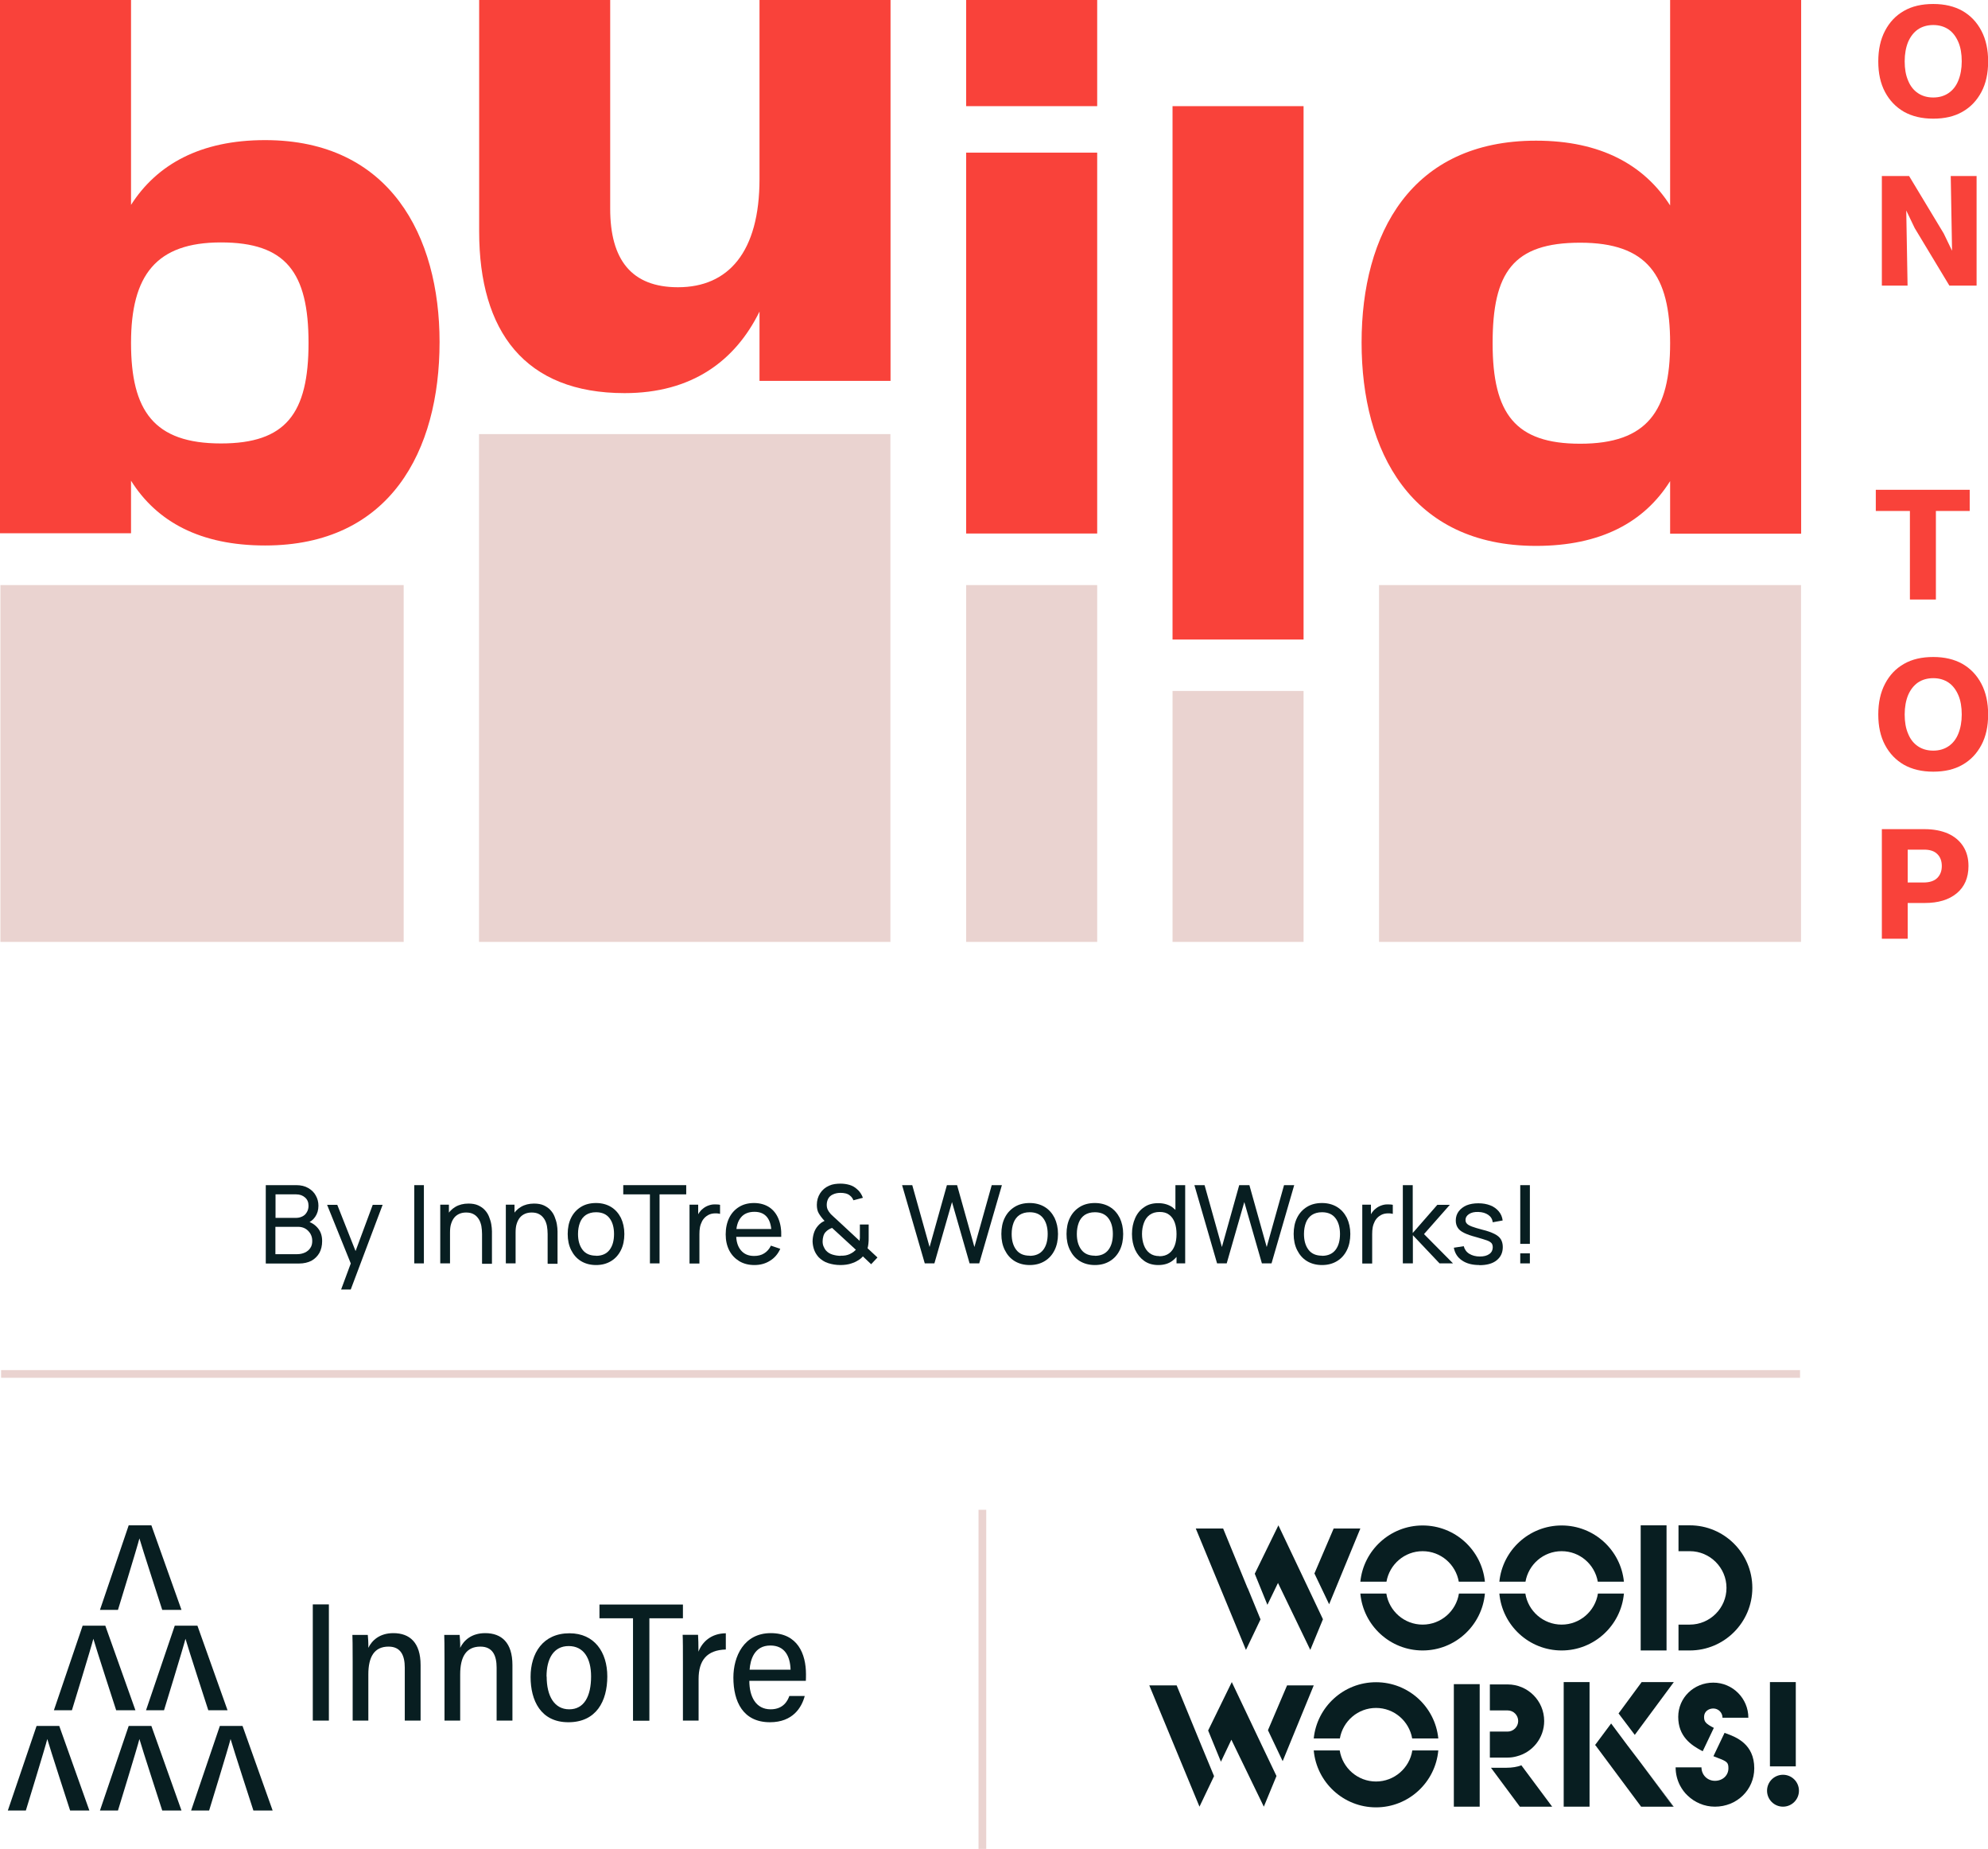 <svg xmlns="http://www.w3.org/2000/svg" id="Layer_1" data-name="Layer 1" viewBox="0 0 144.59 134.46"><defs><style>      .cls-1 {        fill: #f9423a;      }      .cls-2 {        fill: #ead3d0;      }      .cls-3 {        fill: #081e21;      }    </style></defs><path class="cls-1" d="M31.97,24.88c0,7.92-3.6,14.79-12.69,14.79-4.71,0-7.87-1.72-9.75-4.71v3.82H0V0h9.53v14.9c1.88-2.94,5.04-4.71,9.75-4.71,9.09,0,12.69,6.98,12.69,14.68ZM16.07,32.25c4.71,0,6.37-2.16,6.37-7.31s-1.66-7.31-6.37-7.31-6.54,2.38-6.54,7.31,1.66,7.31,6.54,7.31Z"></path><path class="cls-1" d="M34.85,16.84V0h9.53v15.18c0,3.71,1.55,5.71,4.93,5.71,3.66,0,5.93-2.55,5.93-7.87V0h9.53v27.7h-9.53v-5.04c-1.77,3.6-4.93,5.93-9.81,5.93-7.26,0-10.58-4.49-10.58-11.75Z"></path><path class="cls-1" d="M70.27,11.1h9.53v27.7h-9.53V11.1Z"></path><path class="cls-1" d="M85.28,7.72h9.53v38.79h-9.53V7.72Z"></path><path class="cls-1" d="M121.47,14.93V0h9.53v38.81h-9.53v-3.82c-1.88,2.99-5.04,4.71-9.75,4.71-9.09,0-12.69-6.87-12.69-14.79s3.6-14.68,12.69-14.68c4.71,0,7.87,1.77,9.75,4.71ZM114.93,32.27c4.88,0,6.54-2.38,6.54-7.31s-1.66-7.31-6.54-7.31-6.37,2.16-6.37,7.31,1.66,7.31,6.37,7.31Z"></path><rect class="cls-2" x=".03" y="42.55" width="29.33" height="25.95"></rect><rect class="cls-2" x="34.84" y="31.57" width="29.92" height="36.93"></rect><rect class="cls-2" x="85.28" y="50.25" width="9.53" height="18.25"></rect><rect class="cls-2" x="100.3" y="42.55" width="30.69" height="25.95"></rect><g><path class="cls-1" d="M140.61,8.63c-.83,0-1.54-.17-2.13-.5-.59-.34-1.05-.82-1.38-1.44s-.49-1.36-.49-2.22.16-1.6.49-2.23.78-1.11,1.38-1.45c.59-.34,1.3-.5,2.13-.5s1.53.17,2.12.5c.59.34,1.05.82,1.38,1.45s.49,1.37.49,2.23-.16,1.6-.49,2.22-.78,1.1-1.38,1.44c-.59.34-1.3.5-2.12.5ZM140.61,7.09c.43,0,.8-.11,1.11-.32.31-.21.55-.51.71-.91.16-.39.25-.86.25-1.4s-.08-1.02-.25-1.41-.4-.7-.71-.91c-.31-.21-.68-.32-1.11-.32s-.81.11-1.12.32c-.31.22-.54.52-.71.91-.16.39-.25.87-.25,1.41s.08,1.01.25,1.4c.16.4.4.7.71.91s.68.32,1.12.32Z"></path><path class="cls-1" d="M136.87,20.77v-7.97h1.73l.14,7.97h-1.88ZM141.78,20.77l-2.52-4.18-1.82-3.79h1.41l2.52,4.18,1.83,3.79h-1.42ZM142.02,20.77l-.14-7.97h1.88v7.97h-1.73Z"></path><path class="cls-1" d="M136.43,37.16v-1.54h6.83v1.54h-6.83ZM138.91,43.6v-7.97h1.89v7.97h-1.89Z"></path><path class="cls-1" d="M140.61,56.12c-.83,0-1.54-.17-2.13-.5-.59-.34-1.05-.82-1.38-1.44s-.49-1.36-.49-2.22.16-1.6.49-2.23.78-1.11,1.38-1.45c.59-.34,1.3-.5,2.13-.5s1.53.17,2.12.5c.59.34,1.05.82,1.38,1.45s.49,1.37.49,2.23-.16,1.6-.49,2.22-.78,1.1-1.38,1.44c-.59.34-1.3.5-2.12.5ZM140.61,54.59c.43,0,.8-.11,1.11-.32.31-.21.55-.51.71-.91.16-.39.25-.86.25-1.4s-.08-1.02-.25-1.41-.4-.7-.71-.91c-.31-.21-.68-.32-1.11-.32s-.81.11-1.12.32c-.31.22-.54.52-.71.91-.16.39-.25.87-.25,1.41s.08,1.01.25,1.4c.16.4.4.7.71.91s.68.32,1.12.32Z"></path><path class="cls-1" d="M136.87,68.27v-7.97h1.88v7.97h-1.88ZM140,65.67h-1.76v-1.49h1.65c.45,0,.79-.11,1.01-.33.22-.22.33-.51.33-.87s-.11-.66-.33-.87c-.22-.22-.54-.32-.96-.32h-1.7v-1.49h1.73c.66,0,1.23.11,1.71.32.47.21.84.52,1.1.92s.39.88.39,1.44c0,.86-.29,1.52-.86,1.99-.57.47-1.34.7-2.31.7Z"></path></g><rect class="cls-2" x="70.27" y="42.55" width="9.53" height="25.95"></rect><rect class="cls-1" x="70.27" width="9.53" height="7.72"></rect><g><g><path class="cls-3" d="M11.03,110.93h-1.67l-2.09,6.15h1.31s1.41-4.59,1.56-5.2h0c.15.55,1.66,5.2,1.66,5.2h1.4l-2.19-6.15Z"></path><path class="cls-3" d="M14.38,118.23h-1.67l-2.09,6.15h1.31s1.41-4.59,1.56-5.2h0c.15.55,1.66,5.2,1.66,5.2h1.4l-2.19-6.15Z"></path><path class="cls-3" d="M7.68,118.23h-1.67l-2.09,6.15h1.31s1.41-4.59,1.56-5.2h0c.15.55,1.66,5.2,1.66,5.2h1.4l-2.19-6.15Z"></path><path class="cls-3" d="M4.33,125.52h-1.67l-2.09,6.15h1.31s1.41-4.59,1.56-5.2h0c.15.55,1.66,5.2,1.66,5.2h1.4l-2.19-6.15Z"></path><path class="cls-3" d="M11.03,125.52h-1.67l-2.09,6.15h1.31s1.41-4.59,1.56-5.2h0c.15.55,1.66,5.2,1.66,5.2h1.4l-2.19-6.15Z"></path><path class="cls-3" d="M17.66,125.52h-1.67l-2.09,6.15h1.31s1.41-4.59,1.56-5.2h0c.15.55,1.66,5.2,1.66,5.2h1.4l-2.19-6.15Z"></path></g><g><path class="cls-3" d="M23.92,116.68v8.45h-1.17v-8.45h1.17Z"></path><path class="cls-3" d="M25.65,120.85c0-1.3-.01-1.68-.02-1.95h1.12c.02.12.05.68.04.94.26-.54.82-1.07,1.82-1.07,1.19,0,1.98.69,1.98,2.32v4.04h-1.15v-3.85c0-.87-.28-1.53-1.18-1.53-1.04,0-1.47.75-1.47,2.02v3.36h-1.14v-4.29Z"></path><path class="cls-3" d="M32.33,120.85c0-1.3-.01-1.68-.02-1.95h1.12c.02.12.05.68.04.94.26-.54.82-1.07,1.82-1.07,1.19,0,1.98.69,1.98,2.32v4.04h-1.15v-3.85c0-.87-.28-1.53-1.18-1.53-1.04,0-1.47.75-1.47,2.02v3.36h-1.14v-4.29Z"></path><path class="cls-3" d="M44.17,121.92c0,1.81-.81,3.33-2.83,3.33s-2.75-1.59-2.75-3.3.89-3.17,2.83-3.17c1.81,0,2.75,1.37,2.75,3.14ZM39.76,121.93c0,1.42.56,2.38,1.64,2.38s1.59-.94,1.59-2.39c0-1.33-.54-2.21-1.63-2.21s-1.61.91-1.61,2.22Z"></path><path class="cls-3" d="M46.04,117.69h-2.44v-1h6.07v1h-2.44v7.45h-1.19v-7.45Z"></path><path class="cls-3" d="M49.67,121.01c0-1,0-1.78-.02-2.12h1.12c.02.29.03.69.03,1.23.28-.73.94-1.33,1.99-1.34v1.18c-1.38.04-1.98.79-1.98,2.15v3.02h-1.14v-4.12Z"></path><path class="cls-3" d="M54.5,122.24c0,1.16.48,2.07,1.55,2.07.95,0,1.25-.66,1.36-.97h1.12c-.22.83-.86,1.91-2.53,1.91-1.96,0-2.66-1.5-2.66-3.25,0-1.53.76-3.23,2.72-3.23s2.56,1.52,2.56,2.99c0,.04,0,.43-.01.48h-4.11ZM57.5,121.43c-.03-.99-.43-1.76-1.47-1.76-1.18,0-1.46,1.05-1.51,1.76h2.97Z"></path></g><rect class="cls-2" x="71.17" y="109.8" width=".56" height="24.66"></rect><g><g><path class="cls-3" d="M103.47,112.81c1.32,0,2.41.96,2.63,2.22h1.9c-.23-2.3-2.17-4.09-4.53-4.09s-4.3,1.8-4.53,4.09h1.9c.22-1.26,1.31-2.22,2.63-2.22Z"></path><path class="cls-3" d="M103.47,118.15c-1.33,0-2.44-.98-2.64-2.26h-1.89c.21,2.32,2.16,4.14,4.53,4.14s4.32-1.82,4.53-4.14h-1.89c-.2,1.28-1.31,2.26-2.64,2.26Z"></path><path class="cls-3" d="M116.22,115.89c-.2,1.28-1.31,2.26-2.64,2.26s-2.44-.98-2.64-2.26h-1.89c.21,2.32,2.16,4.14,4.53,4.14s4.32-1.82,4.53-4.14h-1.89Z"></path><path class="cls-3" d="M113.58,112.81c1.32,0,2.41.96,2.63,2.22h1.9c-.23-2.3-2.17-4.09-4.53-4.09s-4.3,1.8-4.53,4.09h1.9c.22-1.26,1.31-2.22,2.63-2.22Z"></path><path class="cls-3" d="M122.9,110.93h-.82v1.88h.82c1.47,0,2.67,1.2,2.67,2.67s-1.2,2.67-2.67,2.67h-.82v1.88h.82c2.51,0,4.55-2.04,4.55-4.55s-2.04-4.55-4.55-4.55Z"></path><rect class="cls-3" x="119.33" y="110.93" width="1.88" height="9.1"></rect><g><polygon class="cls-3" points="90.74 115.5 88.96 111.16 86.97 111.16 90.62 119.99 91.68 117.77 90.75 115.5 90.74 115.5"></polygon><polygon class="cls-3" points="95.15 115.5 92.98 110.93 91.26 114.45 92.18 116.71 92.95 115.12 95.3 119.99 96.22 117.76 95.15 115.5 95.15 115.5"></polygon><polygon class="cls-3" points="97 111.16 95.6 114.43 96.67 116.67 98.94 111.16 97 111.16"></polygon></g></g><g><polygon class="cls-3" points="121.73 131.39 119.31 128.17 121.7 131.39 121.73 131.39"></polygon><path class="cls-3" d="M100.08,129.56c-1.33,0-2.44-.98-2.64-2.26h-1.89c.21,2.32,2.16,4.14,4.53,4.14s4.32-1.82,4.53-4.14h-1.89c-.2,1.28-1.31,2.26-2.64,2.26Z"></path><path class="cls-3" d="M100.08,124.21c1.32,0,2.41.96,2.63,2.22h1.9c-.23-2.3-2.17-4.09-4.53-4.09s-4.3,1.8-4.53,4.09h1.9c.22-1.26,1.31-2.22,2.63-2.22Z"></path><g><rect class="cls-3" x="113.73" y="122.33" width="1.88" height="9.06"></rect><polygon class="cls-3" points="121.74 122.33 119.4 122.33 117.72 124.61 118.9 126.17 121.74 122.33"></polygon><polygon class="cls-3" points="118.35 126.91 117.53 125.81 117.18 125.34 116.01 126.91 116.05 126.94 119.36 131.39 121.7 131.39 119.31 128.17 118.35 126.91"></polygon></g><g><polygon class="cls-3" points="87.36 126.9 85.58 122.57 83.59 122.57 87.24 131.39 88.3 129.17 87.36 126.9 87.36 126.9"></polygon><polygon class="cls-3" points="91.76 126.9 89.59 122.33 87.87 125.85 88.8 128.12 89.56 126.52 91.92 131.39 92.84 129.16 91.76 126.9 91.76 126.9"></polygon><polygon class="cls-3" points="93.61 122.57 92.22 125.83 93.29 128.08 95.55 122.57 93.61 122.57"></polygon></g><g><path class="cls-3" d="M123.84,127.36l.81-1.7c-.61-.31-.71-.46-.71-.8,0-.4.34-.61.67-.61.37,0,.67.3.67.67h1.88c0-1.4-1.14-2.55-2.55-2.55s-2.55,1.09-2.55,2.49.9,2.05,1.78,2.5Z"></path><path class="cls-3" d="M125.56,126.07s-.08-.03-.13-.05l-.81,1.7c.09.04.19.07.28.11.72.27.81.35.81.77,0,.52-.42.91-.98.91s-.98-.44-.98-.98h-1.88c0,.48.12.93.32,1.32.15.28.33.53.56.74.51.49,1.21.8,1.98.8,1.6,0,2.86-1.23,2.86-2.79,0-1.77-1.32-2.27-2.03-2.53Z"></path></g><g><path class="cls-3" d="M110.65,128.38c-.28.12-.7.18-1.07.18h-1.14l2.1,2.83h2.35l-2.24-3.01Z"></path><polygon class="cls-3" points="105.74 131.39 107.62 131.39 107.62 127.27 107.62 126.71 107.62 122.48 105.74 122.48 105.74 131.39"></polygon><path class="cls-3" d="M110.31,127.73c1.15-.29,2-1.33,2-2.57,0-1.47-1.19-2.66-2.66-2.66h-1.29v1.89h1.29c.43,0,.77.35.77.77s-.35.77-.77.77h-1.29v1.89h1.29c.23,0,.45-.03.66-.09Z"></path></g><rect class="cls-3" x="128.73" y="122.33" width="1.88" height="6.13"></rect><circle class="cls-3" cx="129.68" cy="130.23" r="1.16"></circle></g></g></g><g><path class="cls-3" d="M19.33,91.88v-5.69h2.22c.34,0,.63.07.87.21.24.14.43.32.55.55.13.23.19.47.19.74,0,.31-.08.58-.24.81-.16.23-.37.39-.64.48v-.19c.36.1.64.28.85.54s.3.57.3.93c0,.33-.07.62-.2.86-.14.24-.33.43-.58.57-.25.13-.56.2-.9.2h-2.41ZM20.04,88.57h1.5c.17,0,.32-.04.46-.11.14-.07.24-.17.32-.31.08-.13.12-.29.12-.46,0-.25-.08-.45-.25-.6s-.38-.23-.65-.23h-1.5v1.71ZM20.04,91.21h1.57c.21,0,.4-.04.57-.12s.3-.19.39-.33c.1-.14.14-.31.14-.51s-.04-.36-.13-.52c-.09-.15-.21-.28-.36-.37-.15-.09-.33-.14-.54-.14h-1.65v1.98Z"></path><path class="cls-3" d="M24.81,93.78l.83-2.24v.66s-1.85-4.58-1.85-4.58h.74l1.46,3.69h-.25l1.37-3.69h.72l-2.32,6.16h-.68Z"></path><path class="cls-3" d="M30.13,91.88v-5.69h.7v5.69h-.7Z"></path><path class="cls-3" d="M32.02,91.88v-4.27h.63v1.14h.08v3.13h-.71ZM35.06,91.88v-2.14c0-.2-.02-.4-.05-.58-.04-.19-.1-.36-.19-.5s-.21-.27-.36-.35c-.15-.09-.34-.13-.56-.13-.18,0-.34.03-.48.09-.14.06-.27.15-.37.27-.1.12-.18.27-.24.46-.06.18-.08.4-.08.65l-.46-.14c0-.41.07-.77.22-1.06.15-.3.36-.52.63-.68.27-.16.59-.24.95-.24.28,0,.51.04.71.13.19.09.36.2.49.35.13.14.23.3.3.48.07.18.13.36.16.54s.05.36.05.52v2.36h-.71Z"></path><path class="cls-3" d="M36.79,91.88v-4.27h.63v1.14h.08v3.13h-.71ZM39.83,91.88v-2.14c0-.2-.02-.4-.05-.58-.04-.19-.1-.36-.19-.5s-.21-.27-.36-.35c-.15-.09-.34-.13-.56-.13-.18,0-.34.03-.48.09-.14.06-.27.15-.37.27-.1.12-.18.27-.24.46-.06.18-.08.4-.08.65l-.46-.14c0-.41.07-.77.22-1.06.15-.3.36-.52.63-.68.27-.16.59-.24.95-.24.28,0,.51.04.71.13.19.09.36.2.49.35.13.14.23.3.3.48.07.18.13.36.16.54s.05.36.05.52v2.36h-.71Z"></path><path class="cls-3" d="M43.35,92c-.42,0-.79-.1-1.1-.29-.31-.19-.54-.46-.71-.8-.17-.34-.25-.73-.25-1.17s.08-.84.25-1.18c.17-.34.41-.6.72-.79s.67-.28,1.09-.28.79.1,1.1.29c.31.19.54.46.71.79.16.34.25.73.25,1.17s-.08.84-.25,1.18c-.17.34-.4.6-.71.79-.31.19-.67.29-1.1.29ZM43.35,91.33c.44,0,.77-.15.99-.44.22-.29.32-.68.32-1.15s-.11-.87-.33-1.15c-.22-.29-.55-.43-.98-.43-.3,0-.54.07-.74.2-.19.13-.34.32-.43.56-.09.24-.14.51-.14.82,0,.48.11.86.33,1.15.22.29.55.43.98.43Z"></path><path class="cls-3" d="M47.27,91.88v-5.02h-1.94v-.67h4.58v.67h-1.94v5.02h-.7Z"></path><path class="cls-3" d="M50.15,91.88v-4.27h.63v1.03l-.1-.13c.05-.13.12-.25.2-.36.08-.11.17-.2.27-.27.11-.09.24-.16.38-.21.14-.05.28-.08.43-.08.14,0,.28,0,.41.03v.66c-.15-.04-.31-.05-.49-.03-.18.02-.34.08-.49.19-.14.1-.24.22-.32.36-.07.14-.13.29-.16.45s-.04.33-.04.5v2.14h-.71Z"></path><path class="cls-3" d="M54.87,92c-.42,0-.78-.09-1.1-.28-.31-.19-.56-.45-.73-.78-.17-.33-.26-.72-.26-1.17s.09-.87.26-1.21c.17-.34.41-.6.72-.79.31-.19.67-.28,1.08-.28s.79.1,1.1.3c.3.2.53.48.68.85.15.37.22.8.2,1.31h-.71v-.25c0-.52-.11-.92-.32-1.18-.21-.26-.51-.39-.92-.39-.43,0-.77.14-.99.42-.23.28-.34.68-.34,1.2s.11.89.34,1.17.55.42.97.42c.28,0,.53-.06.73-.19.21-.13.37-.31.49-.56l.68.23c-.17.38-.42.67-.75.87-.33.21-.71.31-1.12.31ZM53.3,89.95v-.57h3.15v.57h-3.15Z"></path><path class="cls-3" d="M61.12,92c-.32,0-.61-.05-.89-.14s-.5-.24-.69-.43c-.14-.16-.25-.33-.32-.52-.07-.19-.11-.39-.12-.61,0-.21.03-.41.09-.61s.16-.38.29-.53c.07-.08.15-.16.23-.22.09-.06.17-.11.26-.15-.18-.19-.32-.38-.42-.55-.1-.17-.14-.38-.14-.62,0-.31.08-.59.24-.84.16-.25.38-.43.65-.55.13-.06.27-.1.41-.12.14-.02.28-.03.41-.03.23,0,.45.03.66.09.21.06.4.17.55.31.1.08.19.18.26.29.07.11.13.22.17.34l-.69.18c-.05-.13-.13-.25-.25-.34-.09-.08-.2-.13-.32-.16-.12-.03-.25-.04-.37-.04-.21,0-.39.04-.56.12-.15.07-.26.17-.33.3-.07.13-.11.28-.11.45,0,.15.03.27.08.37.05.1.12.2.22.31.06.06.12.12.19.18.07.06.14.13.22.2l1.68,1.56c0-.07.01-.13.02-.2,0-.07,0-.13,0-.2v-.79s.64,0,.64,0v.92c0,.19,0,.35-.02.48s-.03.24-.06.33l.72.67-.46.49-.6-.57c-.1.12-.23.22-.37.3-.14.09-.28.15-.43.2-.13.05-.27.08-.41.1-.14.02-.29.03-.43.03ZM61.14,91.32c.13,0,.25,0,.35-.02.11-.02.21-.05.3-.09.13-.06.22-.12.29-.17.07-.06.13-.11.17-.15l-1.73-1.59c-.09.03-.18.07-.27.13-.08.05-.15.11-.22.19-.07.08-.12.18-.15.3-.03.11-.05.23-.05.36,0,.13.02.26.07.37s.1.21.18.3c.12.13.27.23.47.29.2.06.39.09.59.09Z"></path><path class="cls-3" d="M67.26,91.88l-1.65-5.69h.74l1.26,4.5,1.26-4.5h.74s1.26,4.5,1.26,4.5l1.26-4.5h.74l-1.65,5.69h-.7l-1.28-4.46-1.28,4.46h-.7Z"></path><path class="cls-3" d="M74.89,92c-.42,0-.79-.1-1.1-.29-.31-.19-.54-.46-.71-.8-.17-.34-.25-.73-.25-1.17s.08-.84.25-1.18c.17-.34.41-.6.72-.79s.67-.28,1.09-.28.79.1,1.1.29c.31.19.54.46.71.79.16.34.25.73.25,1.17s-.08.84-.25,1.18c-.17.34-.4.6-.71.79-.31.19-.67.29-1.1.29ZM74.89,91.33c.44,0,.77-.15.99-.44.22-.29.32-.68.32-1.15s-.11-.87-.33-1.15c-.22-.29-.55-.43-.98-.43-.3,0-.54.07-.74.2-.19.13-.34.32-.43.56-.09.24-.14.51-.14.82,0,.48.11.86.33,1.15.22.29.55.43.98.43Z"></path><path class="cls-3" d="M79.63,92c-.42,0-.79-.1-1.1-.29-.31-.19-.54-.46-.71-.8-.17-.34-.25-.73-.25-1.17s.08-.84.25-1.18c.17-.34.41-.6.72-.79s.67-.28,1.09-.28.79.1,1.1.29c.31.19.54.46.71.79.16.34.25.73.25,1.17s-.08.84-.25,1.18c-.17.34-.4.6-.71.79-.31.19-.67.29-1.1.29ZM79.63,91.33c.44,0,.77-.15.99-.44.22-.29.32-.68.32-1.15s-.11-.87-.33-1.15c-.22-.29-.55-.43-.98-.43-.3,0-.54.07-.74.2-.19.13-.34.32-.43.56-.09.24-.14.51-.14.82,0,.48.11.86.33,1.15.22.29.55.43.98.43Z"></path><path class="cls-3" d="M84.24,92c-.4,0-.74-.1-1.02-.3-.28-.2-.5-.47-.66-.81-.15-.34-.23-.72-.23-1.15s.08-.81.23-1.15c.15-.34.37-.61.66-.8.28-.2.62-.29,1.02-.29s.74.1,1.02.29c.27.2.48.46.62.8.14.34.21.72.21,1.15s-.07.81-.21,1.15c-.14.34-.35.61-.62.81-.27.2-.61.3-1.01.3ZM84.32,91.36c.29,0,.52-.07.71-.21s.32-.33.41-.57c.09-.24.13-.52.13-.83s-.04-.59-.13-.84c-.09-.24-.22-.43-.41-.57-.18-.14-.41-.2-.69-.2s-.53.07-.72.21c-.19.14-.33.33-.42.58-.09.24-.14.51-.14.81s.05.58.14.82c.09.24.23.44.42.58.19.14.42.21.7.21ZM85.57,91.88v-3.14h-.08v-2.55h.71v5.69h-.63Z"></path><path class="cls-3" d="M88.52,91.88l-1.65-5.69h.74l1.26,4.5,1.26-4.5h.74s1.26,4.5,1.26,4.5l1.26-4.5h.74l-1.65,5.69h-.7l-1.28-4.46-1.28,4.46h-.7Z"></path><path class="cls-3" d="M96.15,92c-.42,0-.79-.1-1.1-.29-.31-.19-.54-.46-.71-.8-.17-.34-.25-.73-.25-1.17s.08-.84.25-1.18c.17-.34.41-.6.72-.79s.67-.28,1.09-.28.79.1,1.1.29c.31.19.54.46.71.79.16.34.25.73.25,1.17s-.08.84-.25,1.18c-.17.34-.4.6-.71.79-.31.19-.67.29-1.1.29ZM96.15,91.33c.44,0,.77-.15.99-.44.22-.29.32-.68.32-1.15s-.11-.87-.33-1.15c-.22-.29-.55-.43-.98-.43-.3,0-.54.07-.74.2-.19.13-.34.32-.43.56-.09.24-.14.51-.14.82,0,.48.11.86.33,1.15.22.29.55.43.98.43Z"></path><path class="cls-3" d="M99.08,91.88v-4.27h.63v1.03l-.1-.13c.05-.13.12-.25.2-.36.08-.11.17-.2.27-.27.11-.09.24-.16.38-.21.14-.05.28-.08.43-.08.14,0,.28,0,.41.03v.66c-.15-.04-.31-.05-.49-.03-.18.02-.34.08-.49.19-.14.1-.24.22-.32.36-.07.14-.13.29-.16.45s-.04.33-.04.5v2.14h-.71Z"></path><path class="cls-3" d="M102.03,91.88v-5.69h.72v3.48l1.79-2.05h.91l-1.88,2.13,2.11,2.13h-.98l-1.94-2.05v2.05h-.72Z"></path><path class="cls-3" d="M107.59,92c-.51,0-.93-.11-1.25-.33-.33-.22-.53-.53-.6-.93l.72-.11c.06.23.19.42.4.55s.47.2.77.2.52-.06.69-.18c.17-.12.25-.29.25-.49,0-.12-.03-.22-.08-.29-.06-.07-.17-.15-.34-.21s-.43-.14-.78-.24c-.38-.1-.67-.2-.89-.31-.22-.11-.37-.23-.46-.38-.09-.14-.14-.31-.14-.52,0-.25.07-.47.21-.66.14-.19.33-.33.57-.44.25-.1.53-.15.86-.15s.61.05.87.15.46.25.62.44c.16.19.25.41.28.66l-.72.13c-.03-.23-.14-.41-.33-.54s-.42-.2-.72-.21c-.28-.01-.5.04-.67.15-.17.11-.26.25-.26.44,0,.1.03.19.1.26.06.07.18.14.36.21.18.07.43.14.76.23.38.09.67.2.89.31.22.11.37.24.46.39.09.15.14.34.14.56,0,.41-.15.73-.45.97-.3.24-.72.35-1.25.35Z"></path><path class="cls-3" d="M110.57,90.46v-4.27h.7v4.27h-.7ZM110.57,91.88v-.73h.7v.73h-.7Z"></path></g><rect class="cls-2" x=".08" y="99.64" width="130.84" height=".56"></rect></svg>